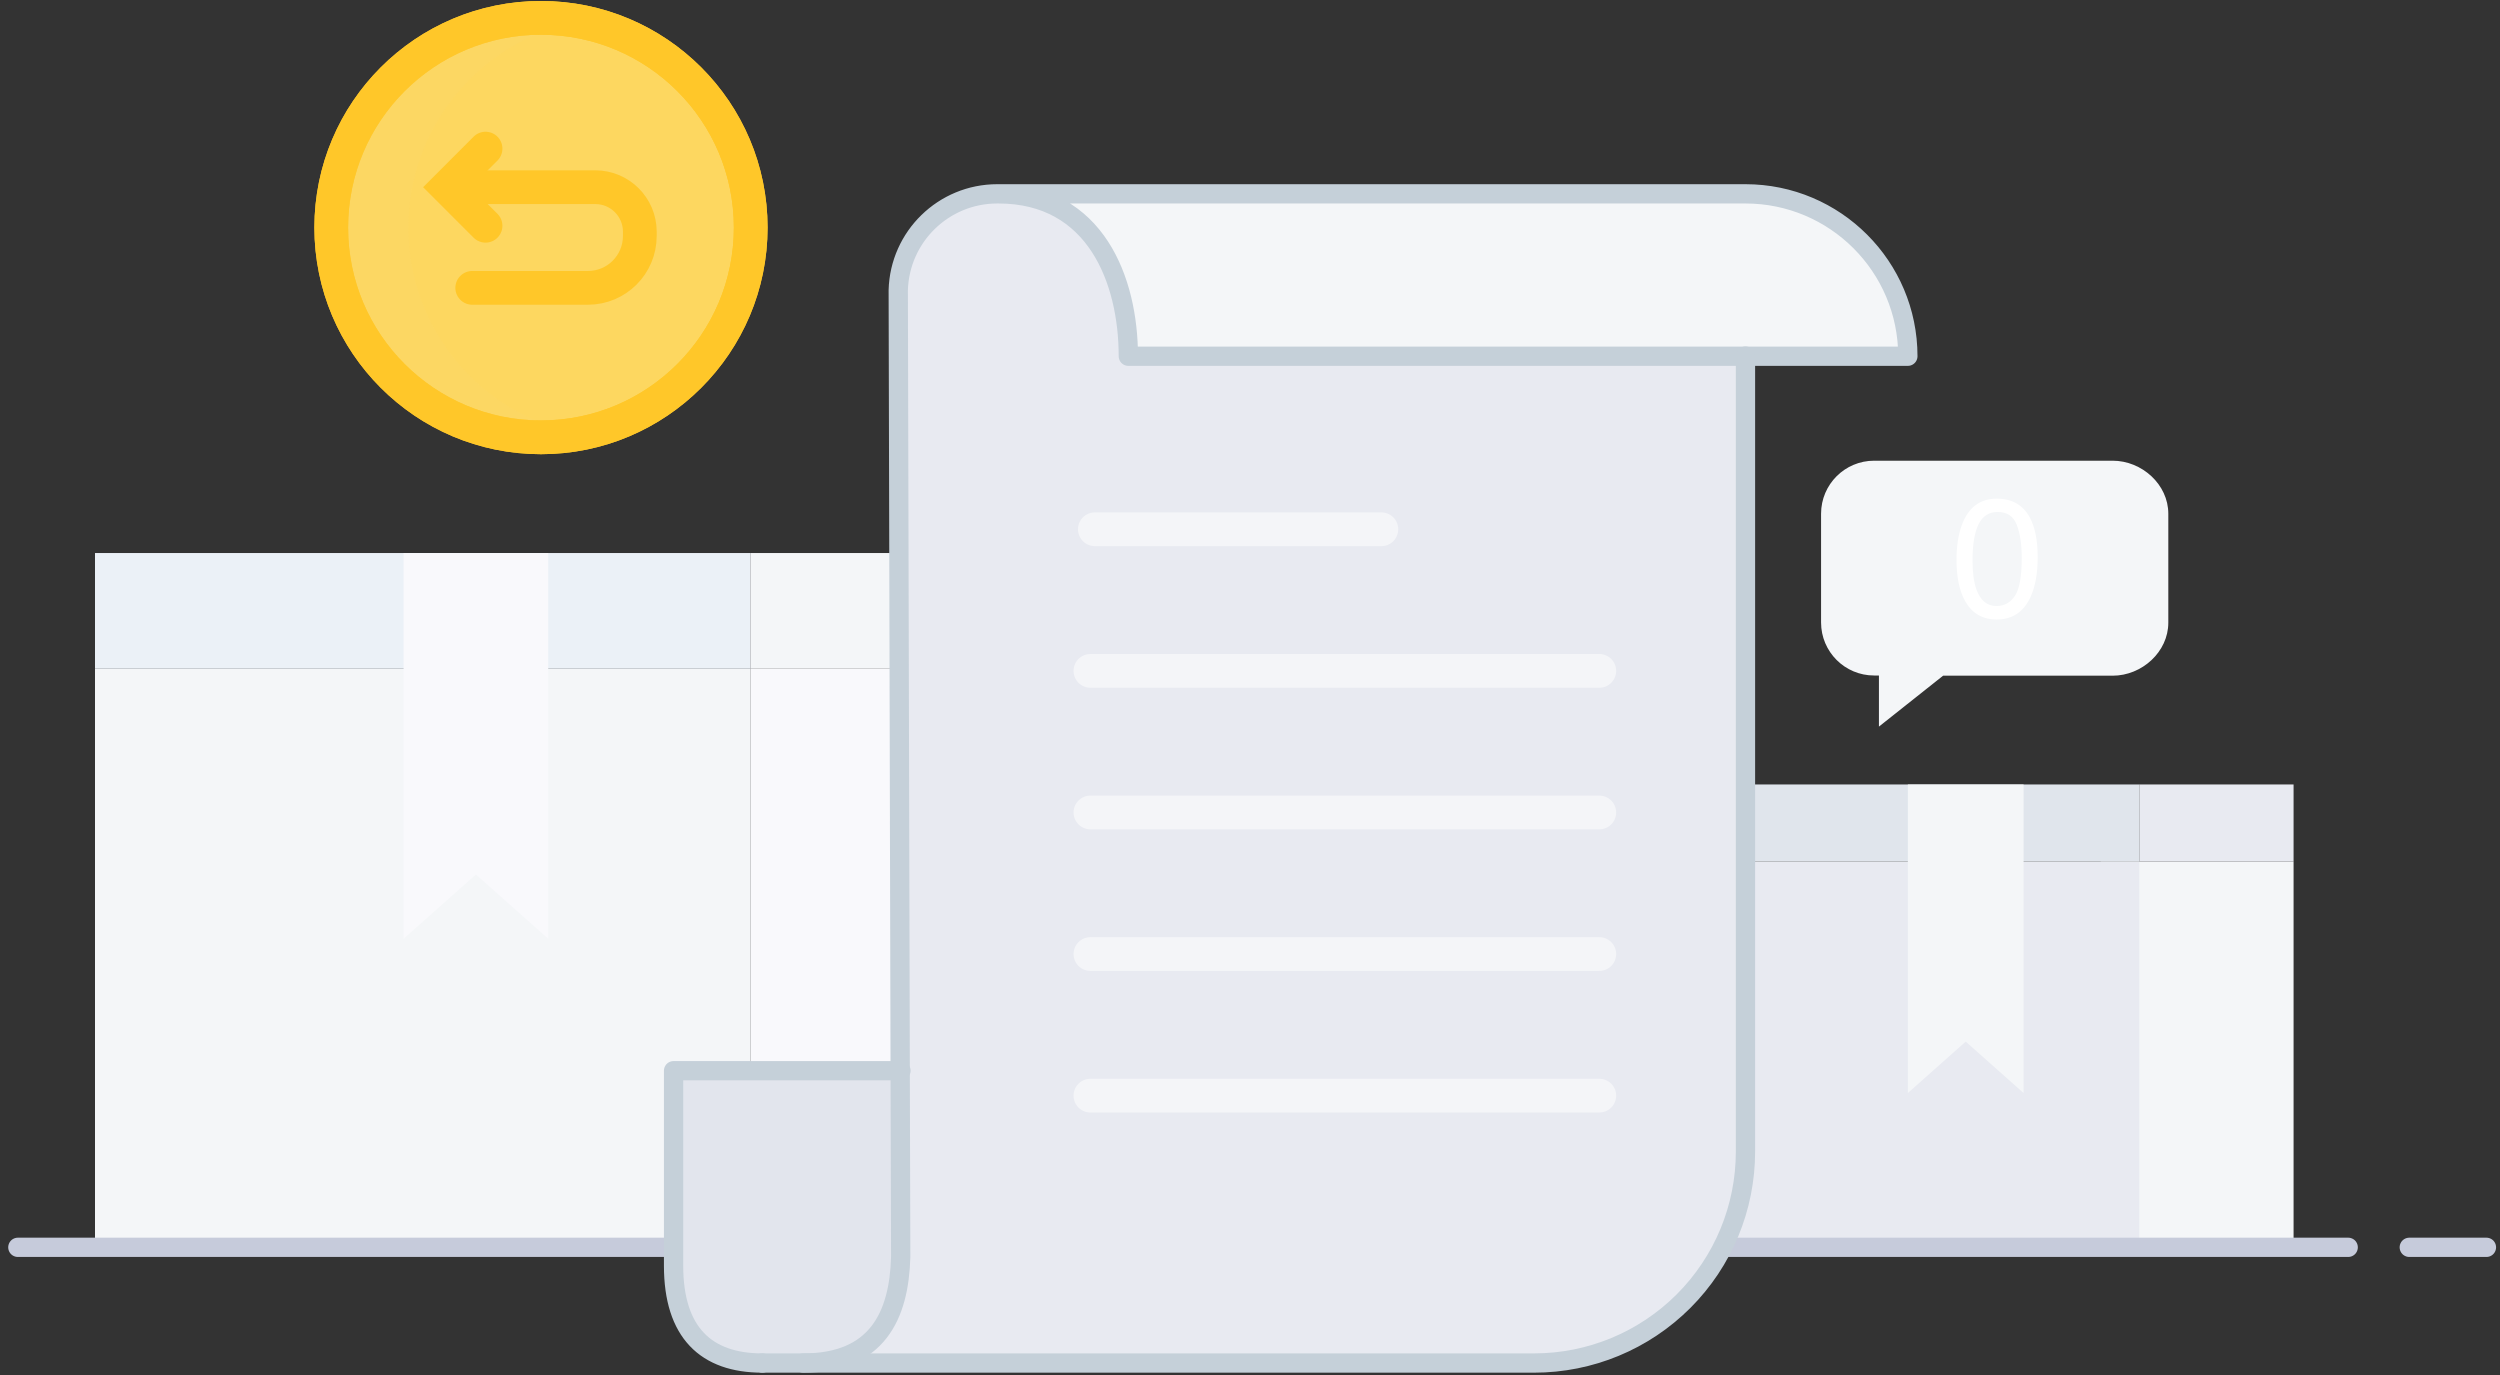 <svg width="280" height="154" viewBox="0 0 280 154" fill="none" xmlns="http://www.w3.org/2000/svg">
<rect x="0" y="0" width="280" height="154" fill="#333333" stroke="none"/>
<rect x="235.28" y="96.5" width="21.6" height="43.2" fill="#F4F6F8"/>
<rect x="192.08" y="87.86" width="47.52" height="8.64" fill="#E0E5EC"/>
<rect x="239.6" y="87.86" width="17.28" height="8.64" fill="#E8EAF1"/>
<rect x="192.08" y="96.5" width="47.52" height="43.2" fill="#E8EAF1"/>
<path d="M213.68 87.86H226.64V122.42L220.16 116.658L213.68 122.42V87.86V87.86Z" fill="#F4F6F8"/>
<rect x="10.64" y="74.9" width="73.44" height="64.8" fill="#F4F6F8"/>
<rect x="84.08" y="74.9" width="25.92" height="64.8" fill="#F9F9FC"/>
<g style="mix-blend-mode:multiply">
<rect x="10.64" y="61.94" width="73.44" height="12.96" fill="#EBF1F7"/>
</g>
<rect x="84.08" y="61.94" width="25.92" height="12.96" fill="#F4F6F8"/>
<path d="M2 139.7H92.72Z" fill="#8E99A4"/>
<path d="M2 139.7H92.72" stroke="#C6CBDB" stroke-width="2.16" stroke-linecap="round" stroke-linejoin="round"/>
<path d="M187.76 139.7H262.998Z" fill="#8E99A4"/>
<path d="M187.76 139.7H262.998" stroke="#C6CBDB" stroke-width="2.16" stroke-linecap="round" stroke-linejoin="round"/>
<path d="M213.68 39.886H126.373C126.373 31.398 122.733 21.699 111.82 21.699H195.493C205.535 21.705 213.674 29.844 213.68 39.886Z" fill="#F4F6F8"/>
<path d="M100.82 119.92L100.604 32.51C100.765 26.5 105.683 21.711 111.696 21.71H111.82C122.733 21.71 126.373 31.43 126.373 39.897H195.493V128.997C195.494 135.277 193.001 141.3 188.561 145.74C184.121 150.181 178.099 152.676 171.819 152.676H89.993C98.239 152.676 100.723 147.411 100.906 140.796L100.82 119.92Z" fill="#E8EAF1"/>
<path d="M100.82 119.92L100.879 140.78C100.696 147.395 98.212 152.66 89.966 152.66H85.36C79.053 152.66 75.413 149.247 75.413 141.747V119.92H100.82Z" fill="#E2E5ED"/>
<path d="M85.387 152.66C79.079 152.66 75.44 149.247 75.44 141.747V119.92H100.906" stroke="#C5D0D9" stroke-width="2.16" stroke-linecap="round" stroke-linejoin="round"/>
<path d="M111.82 21.71C122.733 21.71 126.373 31.43 126.373 39.897H213.68C213.674 29.855 205.535 21.716 195.493 21.71H111.696C105.683 21.711 100.765 26.5 100.604 32.51L100.82 119.92L100.879 140.78C100.696 147.395 98.212 152.66 89.966 152.66" stroke="#C5D0D9" stroke-width="2.16" stroke-linecap="round" stroke-linejoin="round"/>
<path d="M85.387 152.66H171.819C178.099 152.66 184.121 150.165 188.561 145.724C193.001 141.283 195.494 135.261 195.493 128.981V39.881" stroke="#C5D0D9" stroke-width="2.16" stroke-linecap="round" stroke-linejoin="round"/>
<path d="M269.84 139.7H278.48Z" fill="#8E99A4"/>
<path d="M269.84 139.7H278.48" stroke="#C6CBDB" stroke-width="2.16" stroke-linecap="round" stroke-linejoin="round"/>
<path d="M122.625 59.278H154.712" stroke="#F4F5F8" stroke-width="3.78" stroke-linecap="round" stroke-linejoin="round"/>
<path d="M122.128 75.138H179.12" stroke="#F4F5F8" stroke-width="3.78" stroke-linecap="round" stroke-linejoin="round"/>
<path d="M122.128 90.997H179.12" stroke="#F4F5F8" stroke-width="3.78" stroke-linecap="round" stroke-linejoin="round"/>
<path d="M122.128 106.852H179.12" stroke="#F4F5F8" stroke-width="3.78" stroke-linecap="round" stroke-linejoin="round"/>
<path d="M122.128 122.712H179.12" stroke="#F4F5F8" stroke-width="3.78" stroke-linecap="round" stroke-linejoin="round"/>
<path d="M60.59 48.98C73.563 48.98 84.08 38.463 84.08 25.49C84.08 12.517 73.563 2 60.59 2C47.617 2 37.1 12.517 37.1 25.49C37.1 38.463 47.617 48.98 60.59 48.98Z" fill="#FDD760" stroke="#FFC729" stroke-width="3.78"/>
<g style="mix-blend-mode:screen" opacity="0.22">
<path d="M45.74 25.49C45.742 14.184 53.797 4.484 64.91 2.405C55.634 0.666 46.217 4.647 41.002 12.514C35.788 20.381 35.788 30.605 41.002 38.471C46.217 46.338 55.634 50.32 64.91 48.58C53.795 46.501 45.74 36.797 45.74 25.49Z" fill="#FCD66D"/>
</g>
<path d="M52.296 20.965H66.671C69.426 20.965 71.66 23.199 71.66 25.954V26.43C71.66 29.639 69.059 32.24 65.85 32.24H52.89" fill="#FDD760"/>
<path d="M52.296 20.965H66.671C69.426 20.965 71.66 23.199 71.66 25.954V26.43C71.66 29.639 69.059 32.24 65.85 32.24H52.89" stroke="#FFC729" stroke-width="3.78" stroke-linecap="round"/>
<path d="M54.38 16.645L50.06 20.965L54.38 25.285" stroke="#FFC729" stroke-width="3.78" stroke-linecap="round"/>
<path fill-rule="evenodd" clip-rule="evenodd" d="M60.59 48.98C73.563 48.98 84.08 38.463 84.08 25.49C84.08 12.517 73.563 2 60.59 2C47.617 2 37.1 12.517 37.1 25.49C37.1 38.463 47.617 48.98 60.59 48.98Z" stroke="#FFC729" stroke-width="3.78"/>
<path d="M209.9 51.599H236.614C239.892 51.599 242.851 54.256 242.851 57.539V69.738C242.851 73.015 239.892 75.678 236.614 75.678H217.627L210.44 81.38V75.656H209.9C206.619 75.656 203.96 72.997 203.96 69.716V57.528C203.966 54.252 206.624 51.599 209.9 51.599V51.599Z" fill="#F4F6F8"/>
<path d="M223.638 55.849C225.343 55.849 226.577 56.552 227.337 57.956C227.926 59.042 228.221 60.53 228.221 62.419C228.221 64.211 227.954 65.692 227.42 66.864C226.647 68.545 225.383 69.385 223.629 69.385C222.046 69.385 220.868 68.698 220.095 67.324C219.451 66.177 219.129 64.637 219.129 62.705C219.129 61.208 219.322 59.923 219.709 58.849C220.433 56.849 221.742 55.849 223.638 55.849ZM223.62 67.876C224.478 67.876 225.163 67.496 225.672 66.735C226.181 65.975 226.435 64.557 226.435 62.484C226.435 60.987 226.251 59.757 225.883 58.794C225.515 57.825 224.801 57.34 223.739 57.34C222.764 57.34 222.049 57.8 221.595 58.72C221.147 59.634 220.923 60.984 220.923 62.769C220.923 64.113 221.068 65.192 221.356 66.008C221.798 67.254 222.552 67.876 223.62 67.876Z" fill="white"/>
<path d="M45.2 61.94H61.4V105.14L53.3 97.942L45.2 105.14V61.94V61.94Z" fill="#F9F9FC"/>
</svg>
